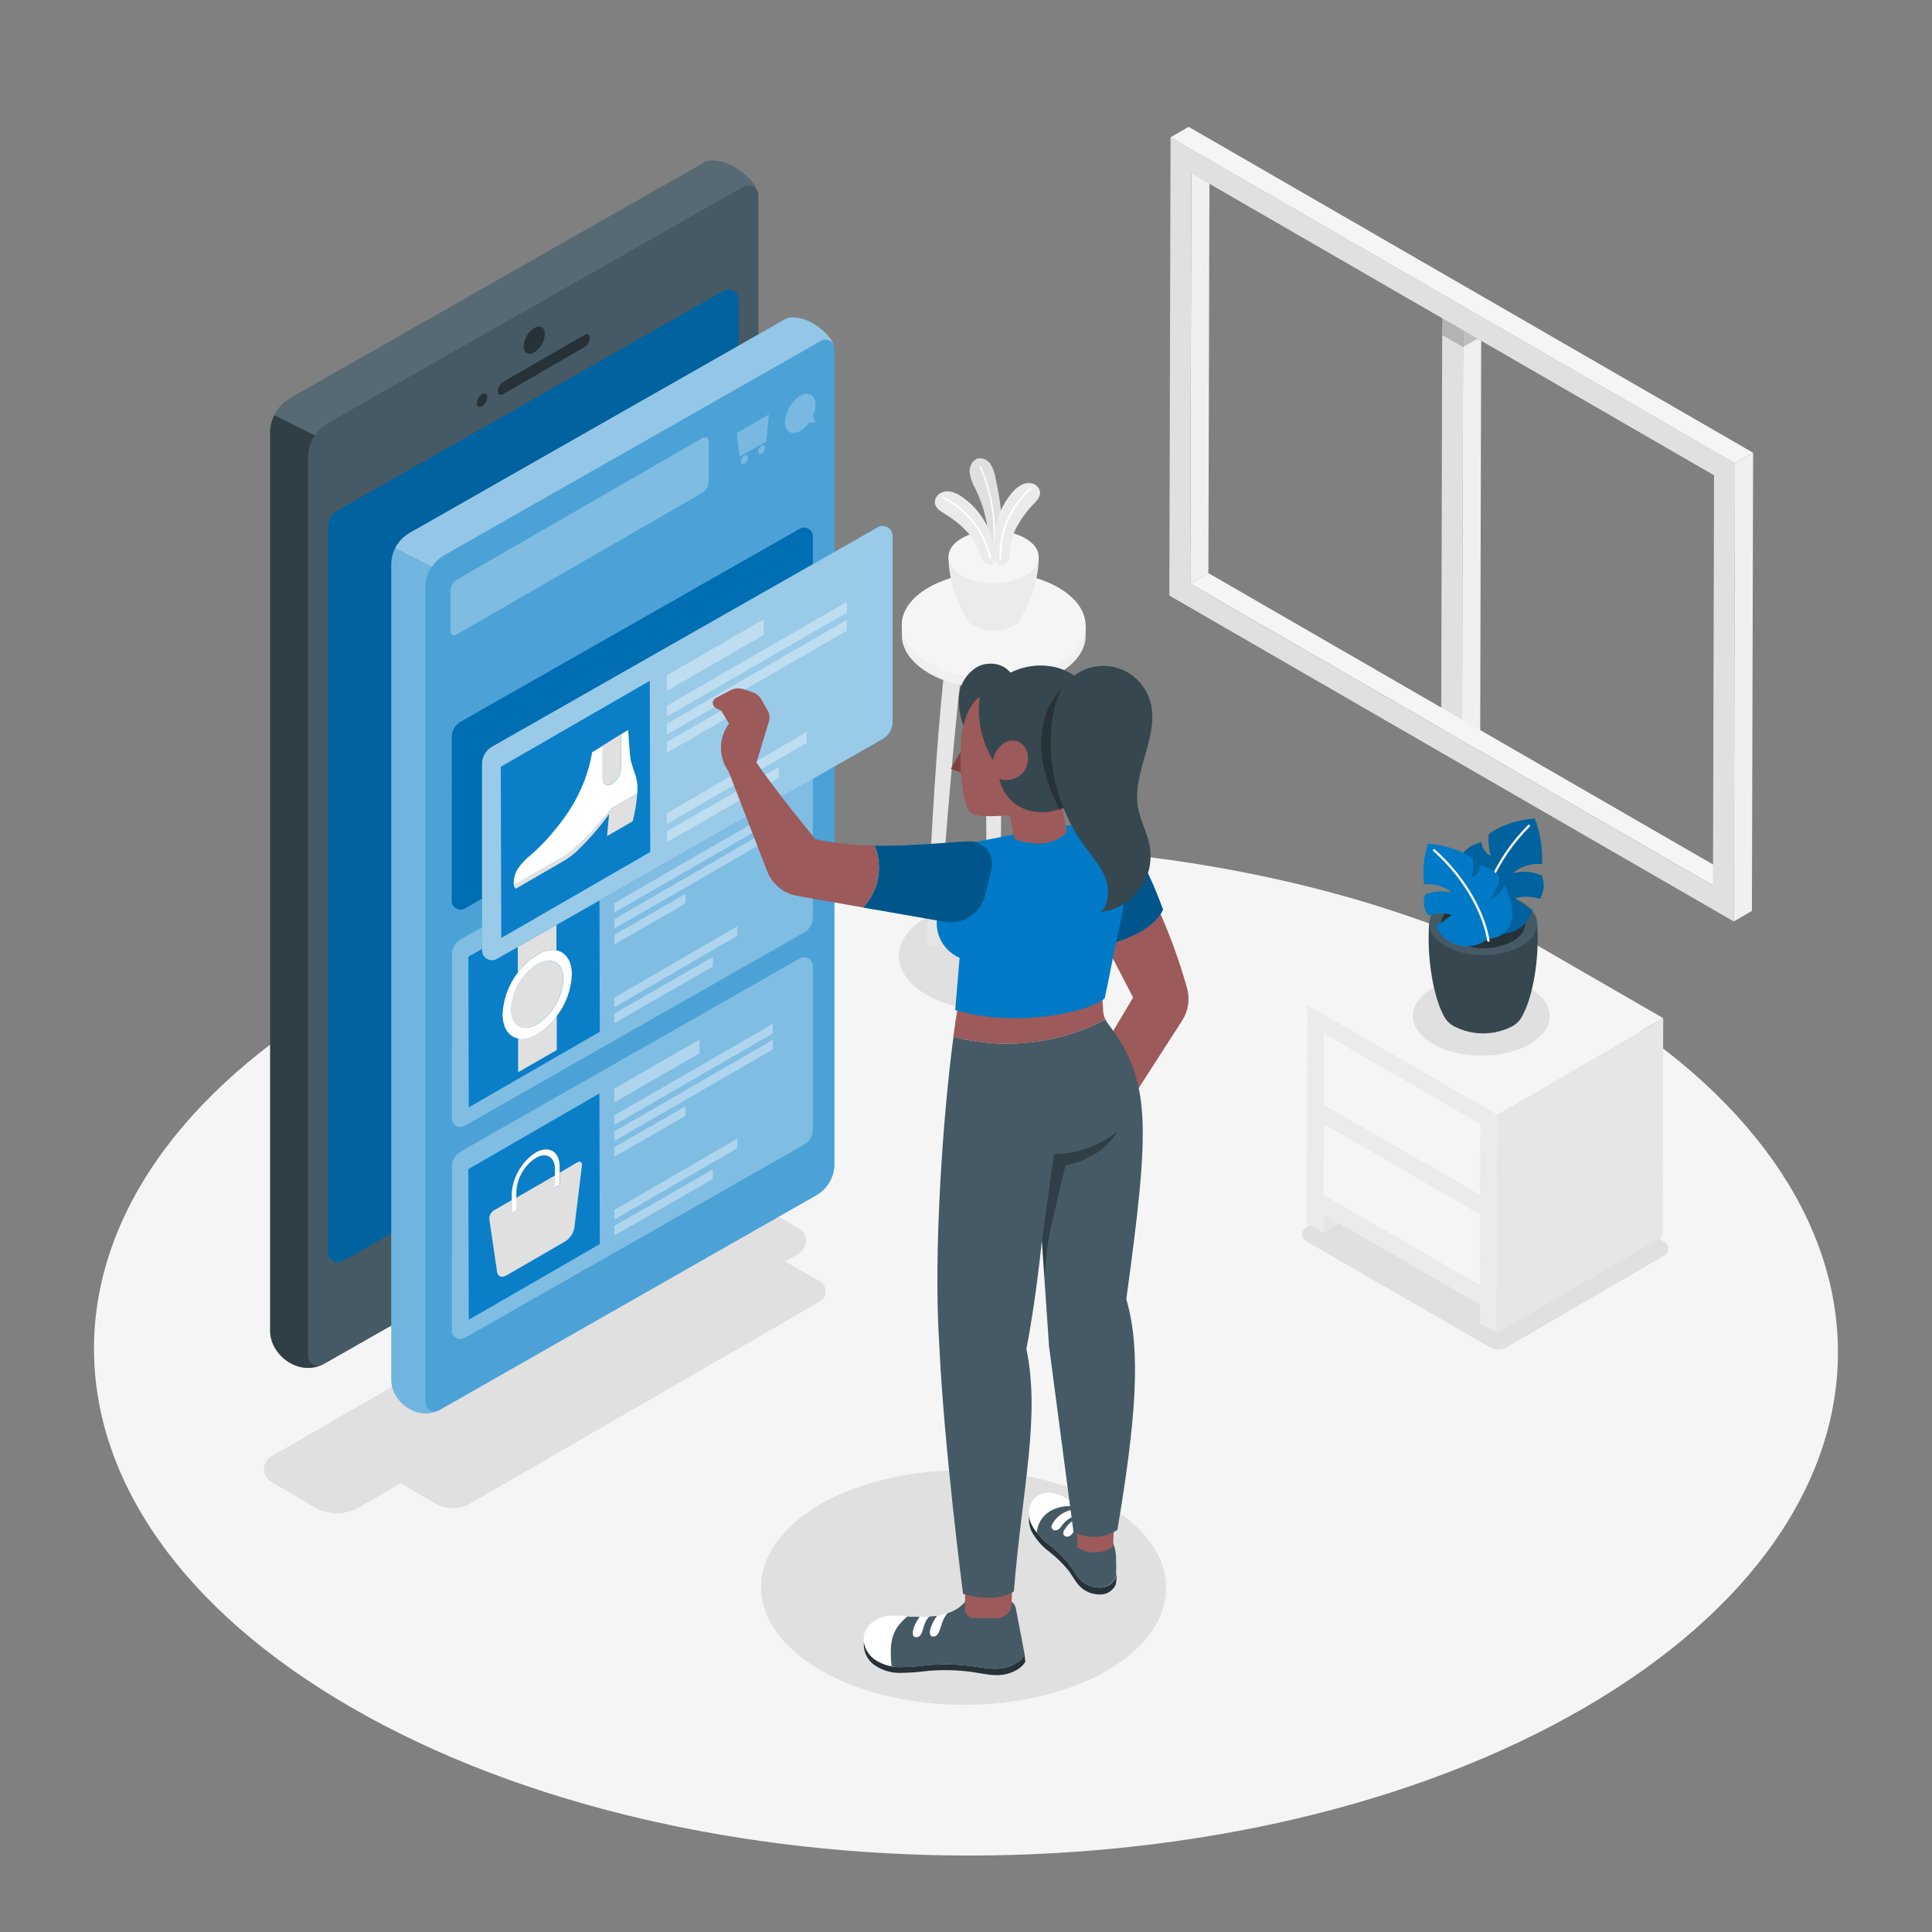 <svg width="110" height="110" viewBox="0 0 110 110" fill="none" xmlns="http://www.w3.org/2000/svg">
<rect x="0" y="0" width="110" height="110" fill="#808080" stroke="none"/>
<path d="M89.979 56.559C70.529 45.34 39.097 45.34 19.773 56.559C0.448 67.779 0.56 85.996 20.019 97.224C39.478 108.453 70.901 108.455 90.225 97.224C109.55 85.993 109.438 67.788 89.979 56.559Z" fill="#F5F5F5"/>
<path d="M62.99 85.664C58.473 83.055 51.171 83.055 46.683 85.664C42.195 88.273 42.219 92.501 46.736 95.108C51.253 97.715 58.554 97.718 63.045 95.108C67.535 92.499 67.508 88.273 62.99 85.664Z" fill="#E0E0E0"/>
<path d="M46.681 72.959L44.701 71.815L45.476 71.375C45.602 71.302 45.707 71.196 45.78 71.07C45.853 70.943 45.892 70.799 45.892 70.653C45.892 70.507 45.853 70.363 45.78 70.237C45.707 70.11 45.602 70.005 45.476 69.932L42.987 68.493C42.607 68.273 42.176 68.157 41.737 68.157C41.297 68.157 40.866 68.273 40.486 68.493L15.441 82.923C15.315 82.996 15.211 83.102 15.138 83.228C15.066 83.355 15.027 83.498 15.027 83.644C15.027 83.79 15.066 83.933 15.138 84.06C15.211 84.187 15.315 84.292 15.441 84.366L17.925 85.822C18.307 86.045 18.741 86.162 19.183 86.162C19.626 86.162 20.06 86.045 20.442 85.822L22.82 84.449L24.778 85.6C25.083 85.776 25.428 85.869 25.78 85.869C26.132 85.869 26.478 85.776 26.782 85.6L46.688 74.094C46.786 74.035 46.867 73.951 46.923 73.852C46.979 73.752 47.008 73.639 47.008 73.525C47.007 73.41 46.977 73.298 46.919 73.198C46.862 73.099 46.78 73.017 46.681 72.959Z" fill="#E0E0E0"/>
<path d="M60.379 52.228C62.493 53.449 62.504 55.427 60.403 56.648C58.302 57.869 54.885 57.869 52.769 56.648C50.652 55.427 50.644 53.449 52.745 52.228C54.846 51.007 58.262 51.007 60.379 52.228Z" fill="#E0E0E0"/>
<path d="M84.834 76.713L74.379 70.678C74.309 70.637 74.25 70.579 74.21 70.508C74.169 70.438 74.148 70.358 74.148 70.276C74.148 70.195 74.169 70.115 74.21 70.045C74.25 69.974 74.309 69.916 74.379 69.875L83.599 64.52C83.67 64.479 83.75 64.457 83.831 64.457C83.913 64.457 83.993 64.479 84.064 64.52L94.751 70.691C94.821 70.732 94.88 70.79 94.921 70.86C94.961 70.93 94.983 71.01 94.983 71.091C94.983 71.173 94.961 71.252 94.921 71.323C94.88 71.393 94.821 71.451 94.751 71.492L85.769 76.713C85.627 76.796 85.465 76.84 85.301 76.84C85.137 76.84 84.975 76.796 84.834 76.713Z" fill="#E0E0E0"/>
<path d="M82.115 18.12L82.055 41.48L83.241 42.166L83.303 18.804L82.115 18.12Z" fill="#E0E0E0"/>
<path d="M83.304 18.803L83.242 42.164L84.276 41.564L84.331 19.397L83.304 18.803Z" fill="#F0F0F0"/>
<path opacity="0.2" d="M83.301 19.763L83.303 18.804L82.115 18.12L82.113 19.077L83.301 19.763Z" fill="black"/>
<path opacity="0.2" d="M83.3 19.763L84.132 19.283L83.302 18.803L83.3 19.763Z" fill="black"/>
<path d="M67.831 9.872L68.863 9.271L68.801 32.631L67.769 33.232L67.831 9.872Z" fill="#F0F0F0"/>
<path d="M67.769 33.231L68.801 32.631L98.563 49.815L97.531 50.413L67.769 33.231Z" fill="#F5F5F5"/>
<path d="M66.646 7.821L98.782 26.374L98.713 52.464L66.578 33.909L66.646 7.821ZM97.53 50.413L97.591 27.06L67.828 9.869L67.762 33.231L97.523 50.413" fill="#E0E0E0"/>
<path d="M66.644 7.821L67.676 7.221L99.812 25.776L98.78 26.374L66.644 7.821Z" fill="#F5F5F5"/>
<path d="M98.783 26.374L99.815 25.775L99.747 51.863L98.715 52.464L98.783 26.374Z" fill="#F0F0F0"/>
<path d="M57.061 37.62H56.086C56.086 41.8 56.238 55.574 56.238 55.574C56.242 55.604 56.253 55.632 56.27 55.655C56.287 55.679 56.31 55.698 56.337 55.711C56.41 55.749 56.491 55.769 56.574 55.769C56.656 55.769 56.737 55.749 56.81 55.711C56.837 55.699 56.861 55.68 56.878 55.656C56.896 55.632 56.906 55.604 56.909 55.574C56.909 55.574 57.061 41.8 57.061 37.62Z" fill="#E6E6E6"/>
<path d="M55.095 35.721H54.118C53.282 40.05 52.739 53.677 52.739 53.677C52.742 53.707 52.753 53.735 52.77 53.759C52.788 53.783 52.811 53.802 52.838 53.814C52.911 53.851 52.992 53.87 53.075 53.87C53.157 53.87 53.238 53.851 53.311 53.814C53.338 53.802 53.361 53.783 53.378 53.759C53.395 53.735 53.405 53.707 53.408 53.677C53.408 53.677 54.338 39.989 55.095 35.721Z" fill="#E6E6E6"/>
<path d="M58.051 35.721H59.023C59.859 40.05 60.403 53.677 60.403 53.677C60.4 53.707 60.389 53.735 60.371 53.759C60.354 53.783 60.331 53.802 60.303 53.814C60.23 53.851 60.149 53.87 60.067 53.87C59.985 53.87 59.904 53.851 59.831 53.814C59.804 53.801 59.781 53.782 59.764 53.758C59.747 53.734 59.737 53.706 59.734 53.677C59.734 53.677 58.812 39.989 58.051 35.721Z" fill="#E6E6E6"/>
<path d="M61.818 35.599H61.714C61.516 35.029 61.036 34.486 60.271 34.044C58.221 32.86 54.907 32.86 52.87 34.044C52.111 34.484 51.636 35.027 51.444 35.597H51.348V36.187C51.348 36.963 51.869 37.727 52.888 38.332C54.938 39.515 58.251 39.515 60.288 38.332C61.307 37.74 61.815 36.965 61.811 36.189L61.818 35.599Z" fill="#F0F0F0"/>
<path d="M60.261 33.455C62.314 34.639 62.325 36.557 60.286 37.743C58.246 38.929 54.935 38.927 52.885 37.743C50.834 36.56 50.823 34.639 52.861 33.455C54.898 32.272 58.211 32.27 60.261 33.455Z" fill="#F5F5F5"/>
<path d="M59.141 31.703H54.004C54.004 33.392 54.792 34.822 55.036 35.247C55.036 35.267 55.056 35.284 55.067 35.304L55.08 35.324C55.174 35.455 55.297 35.563 55.439 35.641C55.789 35.82 56.176 35.913 56.569 35.913C56.963 35.913 57.35 35.82 57.7 35.641C57.88 35.548 58.025 35.4 58.114 35.218C58.373 34.783 59.141 33.368 59.141 31.703Z" fill="#EBEBEB"/>
<path d="M58.381 30.65C59.389 31.231 59.393 32.175 58.394 32.756C57.395 33.337 55.767 33.337 54.762 32.756C53.757 32.175 53.75 31.231 54.749 30.65C55.748 30.07 57.376 30.07 58.381 30.65Z" fill="#F5F5F5"/>
<path d="M56.296 31.04C56.289 29.94 56.035 28.856 55.555 27.867C55.378 27.57 55.26 27.243 55.205 26.902C55.181 26.558 55.37 26.169 55.709 26.101C55.844 26.085 55.98 26.107 56.102 26.166C56.225 26.224 56.328 26.316 56.4 26.431C56.541 26.663 56.635 26.921 56.675 27.19C56.928 28.38 57.139 29.61 56.981 30.807C56.972 30.945 56.944 31.082 56.897 31.214C56.872 31.274 56.833 31.328 56.781 31.369C56.73 31.41 56.669 31.436 56.604 31.447C56.561 31.451 56.518 31.445 56.477 31.429C56.437 31.413 56.401 31.389 56.371 31.357C56.317 31.26 56.291 31.15 56.296 31.04Z" fill="#E0E0E0"/>
<path d="M56.576 31.137C56.571 31.137 56.566 31.135 56.561 31.133C56.556 31.131 56.551 31.127 56.547 31.123C56.544 31.119 56.541 31.114 56.539 31.109C56.537 31.104 56.536 31.099 56.537 31.093C56.666 29.552 56.403 28.003 55.773 26.59C55.769 26.579 55.769 26.567 55.773 26.557C55.777 26.546 55.785 26.537 55.795 26.532C55.8 26.53 55.806 26.529 55.811 26.529C55.817 26.529 55.822 26.53 55.828 26.532C55.833 26.534 55.837 26.537 55.841 26.541C55.845 26.545 55.848 26.549 55.85 26.555C56.486 27.98 56.752 29.544 56.623 31.1C56.621 31.11 56.615 31.12 56.607 31.127C56.598 31.134 56.587 31.138 56.576 31.137Z" fill="white"/>
<path d="M53.796 29.26C53.576 29.121 53.312 28.97 53.241 28.712C53.218 28.596 53.231 28.475 53.277 28.366C53.324 28.256 53.403 28.164 53.503 28.101C53.605 28.039 53.719 27.999 53.837 27.983C53.955 27.967 54.075 27.974 54.19 28.006C54.419 28.071 54.634 28.18 54.823 28.325C55.155 28.558 55.451 28.838 55.703 29.157C56.001 29.535 56.236 29.958 56.401 30.41C56.512 30.703 56.596 31.005 56.651 31.313C56.689 31.557 56.761 31.962 56.508 32.12C56.452 32.153 56.389 32.17 56.324 32.17C56.259 32.17 56.195 32.153 56.139 32.12C56.028 32.05 55.941 31.949 55.888 31.829C55.837 31.71 55.793 31.588 55.756 31.464C55.593 30.985 55.326 30.548 54.975 30.184C54.623 29.827 54.227 29.516 53.796 29.26Z" fill="#EBEBEB"/>
<path d="M56.389 31.817C56.376 31.82 56.362 31.817 56.35 31.81C56.339 31.803 56.331 31.791 56.328 31.778C56.166 31.051 55.844 30.369 55.386 29.782C54.929 29.194 54.346 28.716 53.681 28.381C53.669 28.375 53.659 28.364 53.655 28.351C53.651 28.338 53.652 28.324 53.658 28.312C53.664 28.299 53.675 28.29 53.688 28.286C53.701 28.282 53.715 28.282 53.727 28.289C54.408 28.631 55.004 29.121 55.472 29.722C55.94 30.323 56.268 31.021 56.433 31.765C56.434 31.777 56.43 31.79 56.421 31.8C56.413 31.809 56.402 31.816 56.389 31.817Z" fill="white"/>
<path d="M58.823 28.725C59.006 28.534 59.217 28.323 59.219 28.065C59.212 27.946 59.17 27.832 59.097 27.737C59.024 27.643 58.924 27.573 58.81 27.537C58.696 27.504 58.576 27.495 58.458 27.51C58.34 27.524 58.226 27.563 58.123 27.623C57.918 27.743 57.737 27.901 57.591 28.089C57.334 28.4 57.121 28.745 56.96 29.114C56.767 29.556 56.648 30.025 56.605 30.505C56.571 30.816 56.565 31.13 56.59 31.442C56.616 31.686 56.647 32.102 56.931 32.186C56.994 32.202 57.06 32.202 57.123 32.185C57.185 32.167 57.242 32.133 57.287 32.087C57.378 31.993 57.438 31.873 57.457 31.744C57.478 31.615 57.491 31.486 57.494 31.356C57.532 30.851 57.682 30.36 57.934 29.92C58.177 29.484 58.475 29.082 58.823 28.725Z" fill="#EBEBEB"/>
<path d="M56.965 31.865C56.972 31.865 56.979 31.863 56.985 31.861C56.991 31.858 56.997 31.854 57.001 31.849C57.006 31.844 57.009 31.838 57.011 31.832C57.014 31.825 57.014 31.819 57.014 31.812C56.987 31.067 57.126 30.325 57.42 29.641C57.715 28.956 58.157 28.345 58.717 27.852C58.726 27.842 58.731 27.829 58.731 27.816C58.731 27.802 58.726 27.789 58.717 27.779C58.707 27.77 58.694 27.766 58.68 27.766C58.667 27.766 58.654 27.77 58.644 27.779C58.072 28.283 57.62 28.907 57.319 29.608C57.018 30.308 56.877 31.066 56.906 31.827C56.907 31.834 56.91 31.84 56.914 31.845C56.917 31.851 56.922 31.855 56.928 31.859C56.933 31.862 56.939 31.865 56.946 31.866C56.952 31.867 56.959 31.866 56.965 31.865Z" fill="white"/>
<path d="M76.261 69.661L75.348 70.191L75.35 69.135L76.261 69.661Z" fill="#E6E6E6"/>
<path d="M75.387 58.867L84.284 64.006L75.387 58.867Z" fill="#CFCFCF"/>
<path d="M76.262 69.662L84.265 74.282V75.34L85.216 75.89L85.251 63.458L74.434 57.212L74.398 69.642L75.351 70.192V69.136L76.262 69.662ZM84.274 68.038L75.377 62.901L75.388 58.868L84.285 64.008L84.274 68.038ZM84.261 73.173L75.364 68.036L75.373 64.021V64.01L84.272 69.147L84.261 73.173Z" fill="#EBEBEB"/>
<path d="M75.359 68.036L75.37 64.017V64.006L84.269 69.143L84.256 73.173L75.359 68.036Z" fill="#F5F5F5"/>
<path d="M75.379 62.9L75.39 58.867L84.287 64.006L84.276 68.037L75.379 62.9Z" fill="#F5F5F5"/>
<path d="M85.252 63.458L94.697 57.969L94.662 70.401L85.215 75.89L85.252 63.458Z" fill="#E6E6E6"/>
<path d="M85.249 63.458L74.43 57.212L83.874 51.723L94.694 57.968L85.249 63.458Z" fill="#F5F5F5"/>
<path d="M87.088 56.252C85.561 55.372 83.092 55.372 81.574 56.252C80.056 57.132 80.065 58.565 81.592 59.444C83.119 60.325 85.589 60.325 87.105 59.444C88.621 58.565 88.615 57.135 87.088 56.252Z" fill="#E0E0E0"/>
<path d="M87.526 52.596L84.446 52.686L81.366 52.596C81.231 54.672 81.638 56.791 82.197 57.825C82.329 58.091 82.543 58.308 82.807 58.443C83.314 58.702 83.875 58.838 84.445 58.838C85.014 58.838 85.575 58.702 86.082 58.443C86.35 58.305 86.565 58.081 86.692 57.807C87.257 56.76 87.658 54.664 87.526 52.596Z" fill="#37474F"/>
<path d="M86.615 51.337C87.82 52.032 87.827 53.161 86.63 53.856C85.433 54.551 83.484 54.551 82.278 53.856C81.073 53.161 81.069 52.032 82.265 51.337C83.462 50.642 85.411 50.64 86.615 51.337Z" fill="#455A64"/>
<path d="M86.139 51.612C87.079 52.156 87.083 53.036 86.15 53.579C85.625 53.847 85.043 53.987 84.453 53.987C83.863 53.987 83.281 53.847 82.756 53.579C81.816 53.036 81.81 52.156 82.745 51.612C83.271 51.346 83.852 51.206 84.442 51.206C85.032 51.206 85.613 51.346 86.139 51.612Z" fill="#263238"/>
<path d="M84.192 52.684C84.439 52.89 84.731 53.035 85.044 53.106C85.358 53.177 85.684 53.173 85.996 53.093C86.296 53.002 86.569 52.837 86.79 52.614C87.011 52.391 87.173 52.116 87.261 51.815C86.897 51.642 86.563 51.41 86.273 51.131C86.735 51.015 87.22 51.032 87.672 51.179C87.797 50.982 87.872 50.758 87.891 50.526C87.909 50.293 87.87 50.06 87.778 49.846C87.253 49.612 86.662 49.571 86.11 49.731C86.339 49.531 86.607 49.38 86.897 49.289C87.187 49.197 87.493 49.166 87.795 49.199C87.839 48.317 87.701 47.435 87.391 46.607C86.244 46.669 85.131 47.162 84.751 47.518C84.733 47.929 84.776 48.339 84.878 48.737C84.73 48.662 84.603 48.55 84.51 48.412C84.416 48.274 84.359 48.115 84.344 47.949C83.626 48.128 83.321 48.486 83.208 48.759C83.312 49.269 83.546 49.744 83.888 50.136C83.213 49.932 82.94 49.181 82.94 49.181C82.28 50.752 82.41 52.53 84.192 52.684Z" fill="#007AC6"/>
<path opacity="0.2" d="M84.192 52.684C84.439 52.89 84.731 53.035 85.044 53.106C85.358 53.177 85.684 53.173 85.996 53.093C86.296 53.002 86.569 52.837 86.79 52.614C87.011 52.391 87.173 52.116 87.261 51.815C86.897 51.642 86.563 51.41 86.273 51.131C86.735 51.015 87.22 51.032 87.672 51.179C87.797 50.982 87.872 50.758 87.891 50.526C87.909 50.293 87.87 50.06 87.778 49.846C87.253 49.612 86.662 49.571 86.11 49.731C86.339 49.531 86.607 49.38 86.897 49.289C87.187 49.197 87.493 49.166 87.795 49.199C87.839 48.317 87.701 47.435 87.391 46.607C86.244 46.669 85.131 47.162 84.751 47.518C84.733 47.929 84.776 48.339 84.878 48.737C84.73 48.662 84.603 48.55 84.51 48.412C84.416 48.274 84.359 48.115 84.344 47.949C83.626 48.128 83.321 48.486 83.208 48.759C83.312 49.269 83.546 49.744 83.888 50.136C83.213 49.932 82.94 49.181 82.94 49.181C82.28 50.752 82.41 52.53 84.192 52.684Z" fill="black"/>
<path d="M84.152 52.854C84.143 52.853 84.134 52.851 84.127 52.847C84.119 52.843 84.112 52.838 84.106 52.831C84.1 52.825 84.096 52.817 84.093 52.809C84.091 52.8 84.089 52.792 84.09 52.783C84.2 51.333 85.027 48.944 87.003 46.971C87.015 46.958 87.032 46.951 87.05 46.951C87.068 46.951 87.085 46.958 87.097 46.971C87.11 46.983 87.117 47 87.117 47.018C87.117 47.036 87.11 47.053 87.097 47.065C85.148 49.012 84.33 51.366 84.222 52.785C84.222 52.795 84.221 52.804 84.217 52.812C84.214 52.821 84.209 52.829 84.202 52.835C84.195 52.842 84.187 52.846 84.179 52.85C84.17 52.853 84.161 52.854 84.152 52.854Z" fill="#F5F5F5"/>
<path d="M84.699 53.46C84.469 53.648 84.198 53.779 83.908 53.842C83.618 53.905 83.317 53.899 83.03 53.823C82.743 53.748 82.478 53.605 82.256 53.408C82.035 53.21 81.863 52.963 81.755 52.686C82.085 52.535 82.386 52.33 82.647 52.079C82.211 51.975 81.755 51.989 81.326 52.118C81.197 51.953 81.112 51.756 81.08 51.548C81.047 51.34 81.069 51.128 81.142 50.93C81.642 50.725 82.196 50.692 82.717 50.836C82.253 50.473 81.669 50.3 81.082 50.352C80.983 49.574 81.058 48.784 81.302 48.04C82.402 48.106 83.476 48.559 83.852 48.878C83.894 49.239 83.879 49.604 83.808 49.96C83.941 49.898 84.053 49.799 84.133 49.677C84.213 49.554 84.257 49.411 84.261 49.265C84.945 49.43 85.256 49.751 85.377 49.993C85.311 50.442 85.12 50.863 84.825 51.208C85.017 51.139 85.191 51.029 85.334 50.883C85.478 50.738 85.586 50.562 85.652 50.369C86.358 51.758 86.347 53.324 84.699 53.46Z" fill="#007AC6"/>
<path d="M84.738 53.617C84.722 53.617 84.707 53.611 84.695 53.6C84.683 53.59 84.676 53.575 84.674 53.56C84.485 52.299 83.574 50.205 81.605 48.456C81.593 48.444 81.586 48.427 81.586 48.41C81.586 48.392 81.593 48.376 81.605 48.364C81.611 48.357 81.618 48.352 81.626 48.349C81.634 48.346 81.642 48.344 81.651 48.344C81.66 48.344 81.668 48.346 81.676 48.349C81.684 48.352 81.691 48.357 81.697 48.364C83.688 50.137 84.617 52.264 84.808 53.547C84.811 53.564 84.806 53.582 84.796 53.596C84.786 53.611 84.77 53.62 84.753 53.624L84.738 53.617Z" fill="white"/>
<path d="M43.119 10.863C42.947 10.26 41.724 9.103 40.507 9.138C40.39 9.142 40.274 9.165 40.164 9.206L16.523 22.661C16.178 22.862 15.891 23.148 15.691 23.493C15.49 23.838 15.383 24.229 15.379 24.628V75.783C15.379 77.085 16.881 78.328 18.294 77.73C18.325 77.72 18.355 77.708 18.384 77.694L42.036 64.217C42.383 64.019 42.672 63.733 42.872 63.388C43.073 63.042 43.178 62.65 43.178 62.25V11.109C43.178 11.024 43.158 10.939 43.119 10.863Z" fill="#455A64"/>
<path d="M18.68 30.031C18.68 29.831 18.733 29.635 18.833 29.463C18.934 29.29 19.078 29.148 19.252 29.049L41.21 16.556C41.296 16.506 41.393 16.48 41.492 16.48C41.592 16.481 41.689 16.507 41.775 16.557C41.861 16.606 41.932 16.678 41.981 16.764C42.031 16.85 42.057 16.947 42.057 17.046V58.301C42.056 58.5 42.003 58.696 41.903 58.868C41.802 59.04 41.658 59.183 41.485 59.282L19.524 71.793C19.439 71.842 19.341 71.868 19.242 71.867C19.144 71.867 19.047 71.84 18.961 71.791C18.876 71.741 18.805 71.67 18.755 71.584C18.706 71.499 18.68 71.401 18.68 71.303V30.031Z" fill="#007AC6"/>
<path opacity="0.2" d="M18.68 30.031C18.68 29.831 18.733 29.635 18.833 29.463C18.934 29.29 19.078 29.148 19.252 29.049L41.21 16.556C41.296 16.506 41.393 16.48 41.492 16.48C41.592 16.481 41.689 16.507 41.775 16.557C41.861 16.606 41.932 16.678 41.981 16.764C42.031 16.85 42.057 16.947 42.057 17.046V58.301C42.056 58.5 42.003 58.696 41.903 58.868C41.802 59.04 41.658 59.183 41.485 59.282L19.524 71.793C19.439 71.842 19.341 71.868 19.242 71.867C19.144 71.867 19.047 71.84 18.961 71.791C18.876 71.741 18.805 71.67 18.755 71.584C18.706 71.499 18.68 71.401 18.68 71.303V30.031Z" fill="black"/>
<path opacity="0.3" d="M15.379 24.625V75.782C15.379 77.084 16.881 78.327 18.294 77.729C18.209 77.76 18.118 77.77 18.028 77.758C17.938 77.747 17.853 77.714 17.779 77.662C17.705 77.61 17.644 77.541 17.602 77.461C17.561 77.38 17.539 77.291 17.539 77.201V26.037C17.54 25.593 17.673 25.158 17.92 24.788L15.619 23.633C15.463 23.941 15.382 24.28 15.379 24.625Z" fill="black"/>
<path opacity="0.1" d="M40.515 9.135C40.397 9.139 40.281 9.162 40.171 9.203L16.521 22.661C16.129 22.886 15.814 23.225 15.617 23.633L17.932 24.788C18.128 24.493 18.39 24.248 18.697 24.073L42.347 10.618C42.413 10.582 42.486 10.559 42.561 10.552C42.637 10.545 42.712 10.553 42.784 10.575C42.856 10.598 42.923 10.636 42.98 10.685C43.037 10.734 43.084 10.794 43.117 10.862C42.954 10.257 41.731 9.111 40.515 9.135Z" fill="white"/>
<path d="M33.283 19.064C33.448 18.969 33.586 19.044 33.586 19.233C33.581 19.338 33.55 19.44 33.498 19.531C33.446 19.622 33.373 19.699 33.285 19.757L28.643 22.441C28.478 22.538 28.344 22.456 28.344 22.265C28.349 22.161 28.38 22.06 28.431 21.971C28.483 21.881 28.556 21.804 28.643 21.748L33.283 19.064Z" fill="#263238"/>
<path d="M27.451 22.441C27.616 22.344 27.75 22.421 27.752 22.613C27.746 22.717 27.716 22.818 27.664 22.909C27.612 22.999 27.54 23.076 27.453 23.134C27.286 23.229 27.149 23.152 27.149 22.96C27.155 22.856 27.185 22.755 27.238 22.664C27.29 22.574 27.363 22.497 27.451 22.441Z" fill="#263238"/>
<path d="M30.421 18.674C30.753 18.483 31.022 18.635 31.022 19.017C31.011 19.226 30.952 19.428 30.849 19.609C30.745 19.79 30.6 19.944 30.425 20.058C30.093 20.252 29.818 20.093 29.816 19.713C29.828 19.504 29.89 19.302 29.995 19.121C30.1 18.941 30.246 18.788 30.421 18.674Z" fill="#263238"/>
<path d="M30.421 66.834C31.097 66.445 31.642 66.755 31.644 67.531C31.623 67.956 31.502 68.37 31.29 68.739C31.079 69.107 30.783 69.421 30.428 69.654C29.752 70.044 29.194 69.725 29.191 68.948C29.216 68.524 29.34 68.111 29.553 67.744C29.767 67.377 30.064 67.065 30.421 66.834Z" fill="#263238"/>
<path d="M47.455 19.637C47.299 19.09 46.199 18.04 45.086 18.071C44.98 18.074 44.875 18.094 44.775 18.13L23.319 30.345C23.006 30.526 22.745 30.787 22.563 31.099C22.381 31.412 22.284 31.767 22.28 32.129V78.564C22.28 79.748 23.644 80.877 24.92 80.324C24.949 80.316 24.977 80.305 25.004 80.291L46.472 68.057C46.786 67.878 47.048 67.618 47.23 67.305C47.412 66.991 47.508 66.635 47.508 66.273V19.853C47.507 19.778 47.489 19.704 47.455 19.637Z" fill="#007AC6"/>
<path opacity="0.2" d="M22.27 32.12V78.564C22.27 79.748 23.634 80.876 24.91 80.324C24.832 80.352 24.75 80.361 24.669 80.35C24.587 80.339 24.51 80.309 24.443 80.262C24.376 80.215 24.321 80.152 24.283 80.08C24.245 80.007 24.225 79.926 24.225 79.844V33.413C24.226 33.009 24.346 32.614 24.571 32.278L22.483 31.24C22.347 31.514 22.274 31.814 22.27 32.12Z" fill="white"/>
<path opacity="0.4" d="M45.084 18.071C44.978 18.074 44.873 18.094 44.774 18.13L23.317 30.345C22.96 30.548 22.672 30.855 22.492 31.225L24.593 32.274C24.77 32.003 25.007 31.777 25.286 31.614L46.752 19.402C46.812 19.367 46.88 19.345 46.949 19.338C47.019 19.33 47.089 19.337 47.156 19.357C47.223 19.378 47.285 19.412 47.338 19.457C47.391 19.503 47.434 19.559 47.464 19.622C47.297 19.09 46.197 18.04 45.084 18.071Z" fill="white"/>
<path opacity="0.3" d="M47.455 19.637C47.299 19.09 46.199 18.04 45.086 18.071C44.98 18.074 44.875 18.094 44.775 18.13L23.319 30.345C23.006 30.526 22.745 30.787 22.563 31.099C22.381 31.412 22.284 31.767 22.28 32.129V78.564C22.28 79.748 23.644 80.877 24.92 80.324C24.949 80.316 24.977 80.305 25.004 80.291L46.472 68.057C46.786 67.878 47.048 67.618 47.23 67.305C47.412 66.991 47.508 66.635 47.508 66.273V19.853C47.507 19.778 47.489 19.704 47.455 19.637Z" fill="white"/>
<path d="M39.983 24.94C40.188 24.821 40.355 24.916 40.357 25.16V27.421C40.35 27.55 40.312 27.676 40.248 27.788C40.183 27.9 40.093 27.995 39.985 28.066L26.011 36.124C25.804 36.243 25.639 36.149 25.637 35.904V33.641C25.644 33.512 25.681 33.386 25.746 33.274C25.81 33.162 25.9 33.067 26.009 32.996L39.983 24.94Z" fill="#007AC6"/>
<g opacity="0.7">
<path opacity="0.7" d="M39.983 24.94C40.188 24.821 40.355 24.916 40.357 25.16V27.421C40.35 27.55 40.312 27.676 40.248 27.788C40.183 27.9 40.093 27.995 39.985 28.066L26.011 36.124C25.804 36.243 25.639 36.149 25.637 35.904V33.641C25.644 33.512 25.681 33.386 25.746 33.274C25.81 33.162 25.9 33.067 26.009 32.996L39.983 24.94Z" fill="white"/>
</g>
<g opacity="0.5">
<path opacity="0.5" d="M45.55 22.541C46.03 22.264 46.419 22.486 46.43 23.036C46.426 23.255 46.377 23.47 46.287 23.67L46.432 24.033L46.061 24.068C45.93 24.257 45.761 24.416 45.563 24.534C45.086 24.811 44.697 24.589 44.694 24.039C44.709 23.74 44.794 23.448 44.943 23.187C45.091 22.927 45.3 22.706 45.55 22.541Z" fill="white"/>
</g>
<g opacity="0.5">
<path opacity="0.5" d="M42.376 25.943C42.486 25.881 42.577 25.93 42.577 26.057C42.573 26.126 42.553 26.193 42.518 26.252C42.484 26.312 42.436 26.363 42.379 26.401C42.269 26.462 42.181 26.401 42.181 26.286C42.184 26.218 42.204 26.151 42.238 26.091C42.272 26.032 42.319 25.981 42.376 25.943Z" fill="white"/>
<path opacity="0.5" d="M43.366 25.373C43.476 25.309 43.564 25.36 43.566 25.485C43.562 25.554 43.541 25.621 43.507 25.68C43.472 25.74 43.424 25.791 43.366 25.828C43.258 25.892 43.168 25.841 43.168 25.714C43.172 25.645 43.192 25.579 43.226 25.52C43.261 25.461 43.309 25.41 43.366 25.373Z" fill="white"/>
<path opacity="0.5" d="M43.779 23.598L43.632 25.127L42.111 26.005L41.953 24.654L43.779 23.598Z" fill="white"/>
</g>
<path d="M25.726 54.34C25.726 54.164 25.773 53.992 25.86 53.84C25.949 53.688 26.075 53.562 26.227 53.475L45.539 42.477C45.615 42.434 45.701 42.411 45.789 42.412C45.877 42.413 45.963 42.437 46.038 42.481C46.114 42.526 46.176 42.59 46.219 42.666C46.262 42.743 46.284 42.83 46.282 42.917V52.234C46.282 52.41 46.235 52.582 46.146 52.734C46.058 52.886 45.931 53.012 45.779 53.099L26.463 64.099C26.386 64.142 26.3 64.165 26.212 64.164C26.125 64.163 26.038 64.14 25.963 64.095C25.887 64.05 25.825 63.986 25.782 63.91C25.739 63.833 25.718 63.747 25.719 63.659L25.726 54.34Z" fill="#007AC6"/>
<path opacity="0.5" d="M25.726 54.34C25.726 54.164 25.773 53.992 25.86 53.84C25.949 53.688 26.075 53.562 26.227 53.475L45.539 42.477C45.615 42.434 45.701 42.411 45.789 42.412C45.877 42.413 45.963 42.437 46.038 42.481C46.114 42.526 46.176 42.59 46.219 42.666C46.262 42.743 46.284 42.83 46.282 42.917V52.234C46.282 52.41 46.235 52.582 46.146 52.734C46.058 52.886 45.931 53.012 45.779 53.099L26.463 64.099C26.386 64.142 26.3 64.165 26.212 64.164C26.125 64.163 26.038 64.14 25.963 64.095C25.887 64.05 25.825 63.986 25.782 63.91C25.739 63.833 25.718 63.747 25.719 63.659L25.726 54.34Z" fill="white"/>
<path d="M34.127 50.167L34.151 58.743L26.689 63.05L26.665 54.477L34.127 50.167Z" fill="#007AC6"/>
<g opacity="0.2">
<path opacity="0.2" d="M34.127 50.167L34.151 58.743L26.689 63.05L26.665 54.477L34.127 50.167Z" fill="white"/>
</g>
<g opacity="0.6">
<path opacity="0.6" d="M39.031 50.895L39.033 51.438L34.983 53.77L34.98 53.227L39.031 50.895Z" fill="white"/>
<path opacity="0.6" d="M43.998 47.118L44 47.659L34.982 52.866L34.98 52.323L43.998 47.118Z" fill="white"/>
<path opacity="0.6" d="M40.586 54.488L40.588 55.032L34.983 58.248L34.98 57.707L40.586 54.488Z" fill="white"/>
<path opacity="0.6" d="M41.976 52.739L41.978 53.28L34.982 57.345L34.98 56.802L41.976 52.739Z" fill="white"/>
<path opacity="0.6" d="M43.995 46.211L43.997 46.752L34.977 51.959V51.418L43.995 46.211Z" fill="white"/>
<path opacity="0.6" d="M39.826 47.093L39.828 47.874L34.975 50.677L34.973 49.898L39.826 47.093Z" fill="white"/>
</g>
<path d="M30.578 54.902C31.399 54.429 32.066 54.812 32.07 55.754C32.043 56.267 31.894 56.767 31.637 57.212C31.38 57.658 31.021 58.036 30.589 58.316C29.769 58.792 29.1 58.411 29.098 57.469C29.125 56.955 29.273 56.455 29.53 56.008C29.788 55.562 30.147 55.183 30.578 54.902Z" fill="#E0E0E0"/>
<path d="M29.48 53.435L31.68 52.17V54.106C31.296 54.052 30.905 54.141 30.581 54.355C30.148 54.615 29.774 54.961 29.48 55.371V53.435Z" fill="#E0E0E0"/>
<path d="M25.726 41.956C25.726 41.781 25.773 41.608 25.86 41.456C25.949 41.305 26.075 41.179 26.227 41.092L45.539 30.102C45.615 30.059 45.701 30.036 45.789 30.037C45.877 30.038 45.963 30.062 46.038 30.106C46.114 30.151 46.176 30.215 46.219 30.292C46.262 30.368 46.284 30.455 46.282 30.543V39.859C46.282 40.035 46.235 40.208 46.146 40.359C46.058 40.511 45.931 40.637 45.779 40.724L26.463 51.724C26.386 51.768 26.3 51.79 26.212 51.789C26.125 51.789 26.038 51.765 25.963 51.72C25.887 51.675 25.825 51.612 25.782 51.535C25.739 51.458 25.718 51.372 25.719 51.284L25.726 41.956Z" fill="#007AC6"/>
<path opacity="0.1" d="M25.726 41.956C25.726 41.781 25.773 41.608 25.86 41.456C25.949 41.305 26.075 41.179 26.227 41.092L45.539 30.102C45.615 30.059 45.701 30.036 45.789 30.037C45.877 30.038 45.963 30.062 46.038 30.106C46.114 30.151 46.176 30.215 46.219 30.292C46.262 30.368 46.284 30.455 46.282 30.543V39.859C46.282 40.035 46.235 40.208 46.146 40.359C46.058 40.511 45.931 40.637 45.779 40.724L26.463 51.724C26.386 51.768 26.3 51.79 26.212 51.789C26.125 51.789 26.038 51.765 25.963 51.72C25.887 51.675 25.825 51.612 25.782 51.535C25.739 51.458 25.718 51.372 25.719 51.284L25.726 41.956Z" fill="black"/>
<path d="M25.726 66.422C25.725 66.247 25.771 66.074 25.86 65.922C25.948 65.77 26.075 65.644 26.227 65.558L45.539 54.56C45.615 54.516 45.701 54.494 45.789 54.494C45.877 54.495 45.963 54.519 46.038 54.564C46.114 54.608 46.176 54.672 46.219 54.749C46.262 54.825 46.284 54.912 46.282 55V64.315C46.282 64.49 46.235 64.663 46.147 64.815C46.058 64.966 45.931 65.092 45.779 65.179L26.463 76.179C26.386 76.223 26.3 76.245 26.212 76.245C26.125 76.244 26.038 76.22 25.963 76.175C25.887 76.131 25.825 76.067 25.782 75.99C25.739 75.913 25.718 75.827 25.719 75.739L25.726 66.422Z" fill="#007AC6"/>
<path opacity="0.5" d="M25.726 66.422C25.725 66.247 25.771 66.074 25.86 65.922C25.948 65.77 26.075 65.644 26.227 65.558L45.539 54.56C45.615 54.516 45.701 54.494 45.789 54.494C45.877 54.495 45.963 54.519 46.038 54.564C46.114 54.608 46.176 54.672 46.219 54.749C46.262 54.825 46.284 54.912 46.282 55V64.315C46.282 64.49 46.235 64.663 46.147 64.815C46.058 64.966 45.931 65.092 45.779 65.179L26.463 76.179C26.386 76.223 26.3 76.245 26.212 76.245C26.125 76.244 26.038 76.22 25.963 76.175C25.887 76.131 25.825 76.067 25.782 75.99C25.739 75.913 25.718 75.827 25.719 75.739L25.726 66.422Z" fill="white"/>
<path d="M34.127 62.258L34.151 70.833L26.689 75.141L26.665 66.565L34.127 62.258Z" fill="#007AC6"/>
<g opacity="0.2">
<path opacity="0.2" d="M34.127 62.258L34.151 70.833L26.689 75.141L26.665 66.565L34.127 62.258Z" fill="white"/>
</g>
<g opacity="0.6">
<path opacity="0.6" d="M39.031 62.986L39.033 63.528L34.983 65.859L34.98 65.318L39.031 62.986Z" fill="white"/>
<path opacity="0.6" d="M43.998 59.208L44 59.749L34.982 64.956L34.98 64.415L43.998 59.208Z" fill="white"/>
<path opacity="0.6" d="M40.586 66.582L40.588 67.123L34.983 70.342L34.98 69.798L40.586 66.582Z" fill="white"/>
<path opacity="0.6" d="M41.976 64.83L41.978 65.371L34.982 69.435L34.98 68.894L41.976 64.83Z" fill="white"/>
<path opacity="0.6" d="M43.995 58.301L43.997 58.844L34.977 64.049V63.508L43.995 58.301Z" fill="white"/>
<path opacity="0.6" d="M39.826 59.185L39.828 59.967L34.975 62.769L34.973 61.988L39.826 59.185Z" fill="white"/>
</g>
<path d="M32.871 66.176C33.032 66.084 33.155 66.176 33.131 66.374L32.706 69.865C32.682 70.03 32.623 70.188 32.534 70.328C32.444 70.468 32.326 70.588 32.187 70.679L28.819 72.624C28.559 72.774 28.339 72.683 28.299 72.404L27.86 69.414C27.855 69.316 27.877 69.219 27.922 69.131C27.967 69.044 28.034 68.97 28.117 68.917L29.125 68.336V69.038L29.389 68.888V68.2L31.606 66.919V67.624L31.87 67.469V66.766L32.871 66.176Z" fill="#E0E0E0"/>
<path d="M30.487 65.631C31.241 65.191 31.859 65.545 31.862 66.414V67.462L31.598 67.615V66.566C31.598 65.864 31.098 65.578 30.498 65.933C30.177 66.143 29.91 66.425 29.719 66.758C29.528 67.091 29.418 67.463 29.398 67.847V68.896L29.134 69.046V67.998C29.157 67.525 29.292 67.064 29.527 66.653C29.762 66.241 30.091 65.891 30.487 65.631Z" fill="white"/>
<path d="M27.445 43.494C27.445 43.295 27.498 43.098 27.599 42.926C27.699 42.753 27.844 42.61 28.017 42.511L49.978 30.017C50.064 29.968 50.161 29.943 50.26 29.943C50.359 29.944 50.456 29.971 50.542 30.02C50.627 30.07 50.699 30.142 50.748 30.228C50.797 30.314 50.823 30.411 50.822 30.51V41.101C50.822 41.3 50.769 41.496 50.668 41.668C50.568 41.841 50.424 41.983 50.251 42.082L28.292 54.596C28.206 54.645 28.109 54.671 28.01 54.671C27.91 54.671 27.813 54.644 27.727 54.595C27.642 54.545 27.57 54.474 27.521 54.388C27.471 54.302 27.445 54.204 27.445 54.105V43.494Z" fill="#007AC6"/>
<path opacity="0.6" d="M27.445 43.494C27.445 43.295 27.498 43.098 27.599 42.926C27.699 42.753 27.844 42.61 28.017 42.511L49.978 30.017C50.064 29.968 50.161 29.943 50.26 29.943C50.359 29.944 50.456 29.971 50.542 30.02C50.627 30.07 50.699 30.142 50.748 30.228C50.797 30.314 50.823 30.411 50.822 30.51V41.101C50.822 41.3 50.769 41.496 50.668 41.668C50.568 41.841 50.424 41.983 50.251 42.082L28.292 54.596C28.206 54.645 28.109 54.671 28.01 54.671C27.91 54.671 27.813 54.644 27.727 54.595C27.642 54.545 27.57 54.474 27.521 54.388C27.471 54.302 27.445 54.204 27.445 54.105V43.494Z" fill="white"/>
<path d="M36.995 38.762L37.022 48.508L28.541 53.405L28.512 43.659L36.995 38.762Z" fill="#007AC6"/>
<g opacity="0.2">
<path opacity="0.2" d="M36.995 38.762L37.022 48.508L28.541 53.405L28.512 43.659L36.995 38.762Z" fill="white"/>
</g>
<path d="M35.355 41.8V43.723C35.345 43.904 35.292 44.08 35.202 44.237C35.111 44.395 34.984 44.528 34.831 44.627C34.543 44.794 34.308 44.66 34.306 44.328V42.458L35.355 41.8Z" fill="#E0E0E0"/>
<path d="M36.284 45.172C36.244 45.708 36.157 46.239 36.022 46.759L34.561 47.603C34.603 47.185 34.643 46.765 34.682 46.347C34.154 47.075 33.565 47.757 32.922 48.387C32.671 48.633 32.39 48.847 32.086 49.025L29.365 50.6C29.304 50.548 29.265 50.475 29.257 50.395L32.001 48.813C32.27 48.655 32.52 48.468 32.748 48.255C33.504 47.57 34.198 46.82 34.821 46.013L36.284 45.172Z" fill="#E0E0E0"/>
<path d="M35.763 41.562C35.793 41.884 35.853 43.074 35.925 43.344C35.998 43.615 36.09 43.881 36.187 44.152C36.284 44.483 36.317 44.829 36.284 45.173L34.821 46.017C34.198 46.824 33.504 47.575 32.748 48.259C32.52 48.472 32.27 48.66 32.001 48.818L29.259 50.4C29.23 50.081 29.302 49.762 29.466 49.487C29.687 49.161 29.959 48.874 30.271 48.636C30.659 48.295 31.021 47.928 31.356 47.535C32.286 46.464 33.36 44.948 33.717 42.828C33.888 42.726 34.093 42.608 34.31 42.465V44.334C34.31 44.667 34.548 44.801 34.836 44.634C34.989 44.535 35.115 44.401 35.206 44.244C35.297 44.087 35.35 43.911 35.36 43.73V41.807C35.503 41.719 35.639 41.633 35.763 41.562Z" fill="white"/>
<g opacity="0.6">
<path opacity="0.6" d="M42.573 39.587L42.575 40.205L37.97 42.856L37.968 42.24L42.573 39.587Z" fill="white"/>
<path opacity="0.6" d="M48.217 35.292L48.219 35.908L37.967 41.826L37.965 41.21L48.217 35.292Z" fill="white"/>
<path opacity="0.6" d="M44.342 43.675V44.291L37.97 47.947L37.968 47.331L44.342 43.675Z" fill="white"/>
<path opacity="0.6" d="M45.918 41.683L45.92 42.299L37.967 46.919L37.965 46.303L45.918 41.683Z" fill="white"/>
<path opacity="0.6" d="M48.217 34.263V34.879L37.965 40.797V40.181L48.217 34.263Z" fill="white"/>
<path opacity="0.6" d="M43.477 35.266L43.479 36.154L37.962 39.34L37.957 38.453L43.477 35.266Z" fill="white"/>
</g>
<path d="M29.5 59.115C29.885 59.167 30.275 59.079 30.6 58.866C31.031 58.605 31.406 58.259 31.7 57.85V59.783L29.5 61.048V59.115Z" fill="#E0E0E0"/>
<path d="M31.679 54.107C32.202 54.209 32.559 54.697 32.559 55.478C32.522 56.342 32.221 57.174 31.694 57.861C31.4 58.27 31.026 58.616 30.594 58.877C30.269 59.09 29.879 59.178 29.494 59.126C28.97 59.02 28.625 58.534 28.614 57.755C28.652 56.895 28.953 56.067 29.476 55.383C29.77 54.973 30.144 54.627 30.576 54.367C30.9 54.149 31.292 54.056 31.679 54.107ZM30.594 58.316C31.025 58.036 31.384 57.657 31.642 57.212C31.899 56.767 32.047 56.267 32.075 55.753C32.075 54.811 31.415 54.433 30.583 54.902C30.152 55.183 29.793 55.562 29.535 56.008C29.278 56.454 29.13 56.955 29.102 57.469C29.102 58.411 29.773 58.789 30.594 58.316Z" fill="white"/>
<path d="M58.331 94.226C58.168 94.567 57.651 94.886 57.085 94.977C56.52 95.067 55.944 94.948 55.376 94.869C54.531 94.75 53.676 94.728 52.826 94.803C52.3 94.871 51.77 94.91 51.24 94.917C50.705 94.922 50.183 94.756 49.748 94.444C49.448 94.209 49.248 93.868 49.187 93.492C49.164 93.736 49.203 93.982 49.301 94.207C49.399 94.432 49.553 94.628 49.748 94.776C50.183 95.087 50.705 95.253 51.24 95.249C51.77 95.242 52.3 95.204 52.826 95.135C53.676 95.06 54.531 95.082 55.376 95.201C55.944 95.28 56.56 95.443 57.136 95.348C57.712 95.254 58.218 94.939 58.381 94.598L58.331 94.226Z" fill="#263238"/>
<path d="M52.142 93.217C52.617 93.217 52.443 92.513 52.897 92.042C52.712 92.053 52.527 92.055 52.342 92.055C51.937 92.641 51.823 93.217 52.142 93.217Z" fill="white"/>
<path d="M53.13 93.181C53.61 93.181 53.484 92.341 53.955 91.85C53.848 91.888 53.738 91.92 53.627 91.945C53.535 91.967 53.44 91.982 53.346 91.995C52.925 92.589 52.8 93.181 53.13 93.181Z" fill="white"/>
<path d="M57.838 91.571C57.806 91.416 57.719 91.278 57.591 91.184L55.02 91.12C54.745 91.465 54.373 91.719 53.953 91.851C53.482 92.341 53.607 93.182 53.128 93.182C52.802 93.182 52.923 92.59 53.348 91.996C53.201 92.018 53.054 92.033 52.908 92.042C52.454 92.513 52.628 93.217 52.153 93.217C51.832 93.217 51.946 92.641 52.353 92.055H51.992C51.882 92.055 51.772 92.055 51.665 92.038C50.719 92.786 50.637 93.598 50.76 94.869C50.923 94.899 51.088 94.916 51.253 94.922C51.784 94.915 52.313 94.876 52.839 94.808C53.689 94.733 54.544 94.755 55.389 94.874C55.957 94.953 56.533 95.076 57.099 94.981C57.664 94.887 58.181 94.572 58.344 94.231L57.838 91.571Z" fill="#455A64"/>
<path d="M51.653 92.034C51.227 91.965 50.792 91.965 50.366 92.034C49.845 92.161 49.345 92.52 49.209 93.041C49.173 93.185 49.166 93.335 49.189 93.481C49.249 93.858 49.45 94.198 49.75 94.434C50.043 94.655 50.386 94.799 50.749 94.854C50.626 93.593 50.707 92.782 51.653 92.034Z" fill="white"/>
<path d="M54.947 90.387V91.626C54.947 91.693 54.96 91.759 54.986 91.821C55.011 91.883 55.049 91.939 55.096 91.986C55.144 92.033 55.2 92.07 55.262 92.096C55.324 92.121 55.39 92.134 55.457 92.134H56.76C56.976 92.134 57.185 92.05 57.341 91.899C57.497 91.749 57.588 91.543 57.596 91.327L57.626 90.387H54.947Z" fill="#9C5A5A"/>
<path d="M63.518 89.835C63.447 89.987 63.338 90.117 63.201 90.214C63.064 90.31 62.904 90.368 62.737 90.383C62.391 90.408 62.045 90.323 61.75 90.139C61.31 89.855 61.129 89.411 60.826 89.008C60.507 88.619 60.146 88.267 59.75 87.959C59.323 87.643 58.972 87.236 58.722 86.766C58.661 86.626 58.62 86.478 58.601 86.326C58.563 86.612 58.605 86.902 58.722 87.165C58.972 87.633 59.323 88.04 59.75 88.355C60.146 88.664 60.507 89.017 60.826 89.406C61.129 89.807 61.303 90.253 61.75 90.537C62.045 90.719 62.391 90.804 62.737 90.779C62.904 90.765 63.064 90.707 63.201 90.611C63.338 90.515 63.447 90.385 63.518 90.234C63.571 90.007 63.586 89.774 63.565 89.543C63.566 89.642 63.55 89.741 63.518 89.835Z" fill="#263238"/>
<path d="M60.597 87.12C60.549 87.183 60.526 87.262 60.533 87.34C60.542 87.376 60.559 87.41 60.583 87.438C60.608 87.465 60.639 87.486 60.674 87.499C60.725 87.512 60.778 87.513 60.828 87.499C60.879 87.486 60.925 87.46 60.962 87.424C61.038 87.352 61.106 87.272 61.165 87.186C61.336 86.967 61.564 86.8 61.825 86.702C61.952 86.656 62.086 86.628 62.221 86.617L61.9 86.322C61.632 86.336 61.373 86.417 61.145 86.558C60.918 86.699 60.729 86.894 60.597 87.127V87.12Z" fill="white"/>
<path d="M60.666 86.095C60.365 86.236 60.114 86.467 59.949 86.755C59.901 86.818 59.878 86.897 59.885 86.975C59.893 87.012 59.91 87.046 59.935 87.074C59.959 87.102 59.991 87.123 60.026 87.136C60.077 87.15 60.13 87.15 60.181 87.137C60.232 87.124 60.278 87.098 60.316 87.061C60.391 86.989 60.458 86.91 60.517 86.824C60.671 86.625 60.873 86.469 61.103 86.369C61.334 86.269 61.586 86.23 61.836 86.254L61.517 85.963C61.227 85.929 60.933 85.975 60.666 86.095Z" fill="white"/>
<path d="M61.307 85.772C61.015 85.487 60.673 85.259 60.297 85.098C59.838 84.922 59.266 84.949 58.911 85.29C58.781 85.426 58.685 85.592 58.632 85.773C58.578 85.954 58.569 86.145 58.603 86.33C58.622 86.482 58.663 86.63 58.724 86.77C58.808 86.952 58.916 87.122 59.043 87.276C59.167 86.165 60.128 85.646 61.307 85.772Z" fill="white"/>
<path d="M63.541 88.751C63.547 88.374 63.461 88.002 63.29 87.666L62.665 87.006L62.225 86.601C62.09 86.612 61.957 86.641 61.829 86.687C61.569 86.785 61.34 86.952 61.169 87.171C61.11 87.257 61.042 87.337 60.967 87.409C60.929 87.445 60.883 87.471 60.833 87.484C60.782 87.497 60.729 87.497 60.679 87.484C60.644 87.471 60.613 87.45 60.588 87.422C60.563 87.395 60.546 87.361 60.538 87.325C60.531 87.246 60.554 87.168 60.602 87.105C60.734 86.873 60.922 86.677 61.15 86.536C61.378 86.395 61.637 86.314 61.904 86.3L61.818 86.241C61.568 86.217 61.316 86.256 61.085 86.356C60.854 86.456 60.653 86.612 60.498 86.81C60.44 86.896 60.373 86.976 60.298 87.048C60.26 87.084 60.214 87.11 60.163 87.124C60.112 87.137 60.059 87.136 60.008 87.123C59.973 87.11 59.941 87.089 59.917 87.061C59.892 87.033 59.875 86.999 59.867 86.962C59.86 86.883 59.883 86.805 59.931 86.742C60.085 86.472 60.315 86.252 60.592 86.11C60.869 85.968 61.181 85.909 61.491 85.941H61.48L61.288 85.768C60.109 85.642 59.148 86.161 59.024 87.268C59.239 87.518 59.476 87.748 59.733 87.954C60.129 88.263 60.49 88.615 60.809 89.004C61.112 89.406 61.286 89.851 61.733 90.135C62.028 90.318 62.374 90.404 62.72 90.379C62.887 90.364 63.047 90.305 63.184 90.209C63.321 90.113 63.431 89.983 63.501 89.831C63.533 89.738 63.548 89.641 63.548 89.543C63.559 89.279 63.557 89.014 63.541 88.751Z" fill="#455A64"/>
<path d="M61.286 86.79L61.359 88.121C62.199 88.605 63.081 88.341 63.374 88.035L63.429 86.79H61.286Z" fill="#9C5A5A"/>
<path d="M62.94 58.051C62.868 57.909 62.824 57.753 62.812 57.594L62.742 56.452L54.602 56.976C54.494 57.545 54.382 58.245 54.278 59.035C57.187 59.795 60.275 59.444 62.94 58.051Z" fill="#9C5A5A"/>
<path d="M62.782 53.447L64.514 56.794L62.941 59.434L64.681 62.184L67.308 58.107C67.484 57.831 67.6 57.519 67.646 57.194C67.693 56.87 67.669 56.539 67.576 56.224C67.127 54.633 66.557 53.08 65.869 51.577L62.782 53.447Z" fill="#9C5A5A"/>
<path d="M61.404 46.983C63.397 46.614 64.537 47.278 66.222 51.786C65.533 53.326 62.614 53.898 62.614 53.898L61.404 46.983Z" fill="#007AC6"/>
<path opacity="0.3" d="M61.404 46.983C63.397 46.614 64.537 47.278 66.222 51.786C65.533 53.326 62.614 53.898 62.614 53.898L61.404 46.983Z" fill="black"/>
<path d="M57.67 47.521L55.495 47.95C55.013 48.83 54.522 49.658 54.043 50.538C53.68 51.198 53.308 51.904 53.334 52.658C53.355 53.062 53.488 53.451 53.718 53.782C53.948 54.114 54.266 54.375 54.637 54.535L54.386 57.505C57.803 58.55 61.98 57.633 62.898 56.845C63.166 55.6 63.406 54.275 63.676 53.03C63.876 52.227 63.999 51.406 64.044 50.579C64.089 49.741 63.89 48.908 63.47 48.181L63.456 48.159C63.17 47.73 62.766 47.393 62.291 47.19C61.817 46.986 61.294 46.925 60.786 47.013L57.67 47.521Z" fill="#007AC6"/>
<path d="M63.067 58.261C63.018 58.195 62.975 58.125 62.939 58.052C60.277 59.442 57.193 59.793 54.286 59.035C53.675 63.598 53.147 71.322 53.47 76.415C53.739 82.355 54.832 90.748 54.832 90.748C56.255 91.175 57.322 90.913 57.725 90.605C58.2 84.72 59.245 80.688 58.438 76.796C58.977 74.075 59.318 70.658 59.318 70.658L59.729 76.668L61.12 87.228C61.511 87.43 61.948 87.524 62.387 87.502C62.827 87.48 63.252 87.342 63.621 87.103C64.633 81.06 65.011 76.965 64.127 73.967C65.484 64.058 65.559 61.521 63.067 58.261Z" fill="#455A64"/>
<path opacity="0.3" d="M59.924 69.472L60.669 66.342C61.549 66.199 62.9 65.629 63.615 64.434C62.584 65.243 61.316 65.691 60.005 65.708L59.325 70.66L59.47 72.775L59.528 72.004C59.593 71.151 59.726 70.305 59.924 69.472Z" fill="black"/>
<path d="M41.487 43.932L43.676 49.597C43.817 49.961 44.049 50.282 44.35 50.53C44.652 50.777 45.012 50.942 45.397 51.009L49.137 51.669C49.572 51.207 49.865 50.63 49.982 50.006C50.099 49.382 50.035 48.738 49.797 48.149C48.663 48.133 47.534 48.009 46.424 47.78C46.424 47.78 44.059 44.902 43.071 43.417L43.775 41.083C43.808 40.978 43.818 40.868 43.806 40.759C43.794 40.65 43.76 40.544 43.705 40.449L43.326 39.789C43.228 39.62 43.072 39.492 42.886 39.428L42.341 39.242C42.218 39.2 42.087 39.183 41.957 39.194C41.828 39.204 41.701 39.24 41.586 39.301L40.755 39.741C40.702 39.768 40.658 39.81 40.628 39.861C40.598 39.911 40.582 39.97 40.583 40.029C40.584 40.087 40.6 40.143 40.63 40.192C40.661 40.242 40.704 40.282 40.755 40.309L41.067 40.469L41.507 41.2C41.213 41.593 41.052 42.071 41.048 42.562C41.045 43.054 41.199 43.534 41.487 43.932Z" fill="#9C5A5A"/>
<path d="M55.154 47.904C53.808 47.967 51.786 48.19 49.802 48.15C50.04 48.738 50.104 49.383 49.987 50.007C49.87 50.631 49.577 51.208 49.142 51.67L53.814 52.486C54.308 52.564 54.812 52.456 55.23 52.182C55.647 51.908 55.948 51.489 56.074 51.006C56.219 50.414 56.375 49.917 56.463 49.34C56.491 49.156 56.477 48.968 56.423 48.79C56.369 48.612 56.276 48.448 56.151 48.31C56.025 48.173 55.871 48.065 55.698 47.994C55.526 47.924 55.34 47.893 55.154 47.904Z" fill="#007AC6"/>
<path opacity="0.3" d="M55.154 47.904C53.808 47.967 51.786 48.19 49.802 48.15C50.04 48.738 50.104 49.383 49.987 50.007C49.87 50.631 49.577 51.208 49.142 51.67L53.814 52.486C54.308 52.564 54.812 52.456 55.23 52.182C55.647 51.908 55.948 51.489 56.074 51.006C56.219 50.414 56.375 49.917 56.463 49.34C56.491 49.156 56.477 48.968 56.423 48.79C56.369 48.612 56.276 48.448 56.151 48.31C56.025 48.173 55.871 48.065 55.698 47.994C55.526 47.924 55.34 47.893 55.154 47.904Z" fill="black"/>
<path d="M55.022 41.666C54.698 41.05 54.55 40.357 54.595 39.662C54.621 39.316 54.73 38.981 54.913 38.686C55.096 38.391 55.348 38.145 55.647 37.968C56.256 37.642 57.103 37.748 57.528 38.298C58.65 37.739 60.055 37.73 61.098 38.426C61.62 38.779 62.041 39.261 62.322 39.825C62.602 40.389 62.732 41.015 62.7 41.644C62.654 42.364 62.389 43.072 62.48 43.789C62.526 44.212 62.7 44.639 62.583 45.048C62.528 45.217 62.439 45.373 62.321 45.506C62.204 45.639 62.06 45.747 61.899 45.822C61.584 45.987 60.849 45.943 60.502 46.016C59.441 46.979 58.108 46.618 57.261 45.758C56.414 44.898 55.022 41.666 55.022 41.666Z" fill="#37474F"/>
<path d="M54.8 42.624L54.138 43.775L54.861 44.043L54.8 42.624Z" fill="#804040"/>
<path d="M54.727 42.111C54.833 41.101 55.127 40.149 55.785 39.665C55.609 40.92 55.876 42.199 56.54 43.279C56.605 42.946 56.776 42.642 57.028 42.415C57.151 42.296 57.304 42.215 57.47 42.179C57.636 42.143 57.809 42.155 57.97 42.212C58.189 42.316 58.358 42.502 58.443 42.729C58.532 42.948 58.556 43.187 58.512 43.419C58.468 43.651 58.359 43.865 58.196 44.036C58.033 44.207 57.825 44.328 57.595 44.383C57.366 44.438 57.126 44.426 56.903 44.348C56.994 44.797 57.214 45.209 57.535 45.535C57.857 45.861 58.266 46.086 58.713 46.183C59.304 46.303 59.916 46.245 60.473 46.016L60.746 47.378C59.646 48.559 57.745 47.765 57.745 47.765L57.503 46.421C55.323 46.551 55.121 46.513 54.881 45.321C54.683 44.263 54.631 43.183 54.727 42.111Z" fill="#9C5A5A"/>
<path opacity="0.3" d="M59.554 40.644C59.861 39.765 60.477 39.029 61.287 38.571C61.751 38.934 62.121 39.403 62.365 39.94C62.609 40.476 62.72 41.063 62.689 41.651C62.642 42.371 62.378 43.079 62.469 43.796C62.515 44.219 62.689 44.645 62.572 45.055C62.517 45.224 62.428 45.38 62.31 45.513C62.193 45.646 62.049 45.754 61.888 45.829C61.573 45.994 60.838 45.95 60.491 46.023C60.445 46.065 60.398 46.1 60.35 46.137C59.982 45.433 59.693 44.691 59.488 43.924C59.187 42.848 59.209 41.707 59.554 40.644Z" fill="black"/>
<path d="M60.159 39.887C60.33 39.322 60.676 38.826 61.148 38.471C61.62 38.116 62.193 37.921 62.783 37.914C63.374 37.907 63.951 38.088 64.432 38.431C64.912 38.775 65.27 39.262 65.455 39.823C66.115 41.803 64.427 43.928 64.795 45.983C64.927 46.727 65.32 47.404 65.455 48.146C65.535 48.576 65.527 49.018 65.431 49.445C65.334 49.872 65.151 50.275 64.893 50.629C64.635 50.983 64.308 51.28 63.931 51.502C63.553 51.724 63.135 51.867 62.7 51.921C63.173 51.4 63.182 50.601 62.92 49.941C62.658 49.281 62.17 48.755 61.754 48.181C60.06 45.88 59.334 42.606 60.159 39.887Z" fill="#37474F"/>
</svg>
